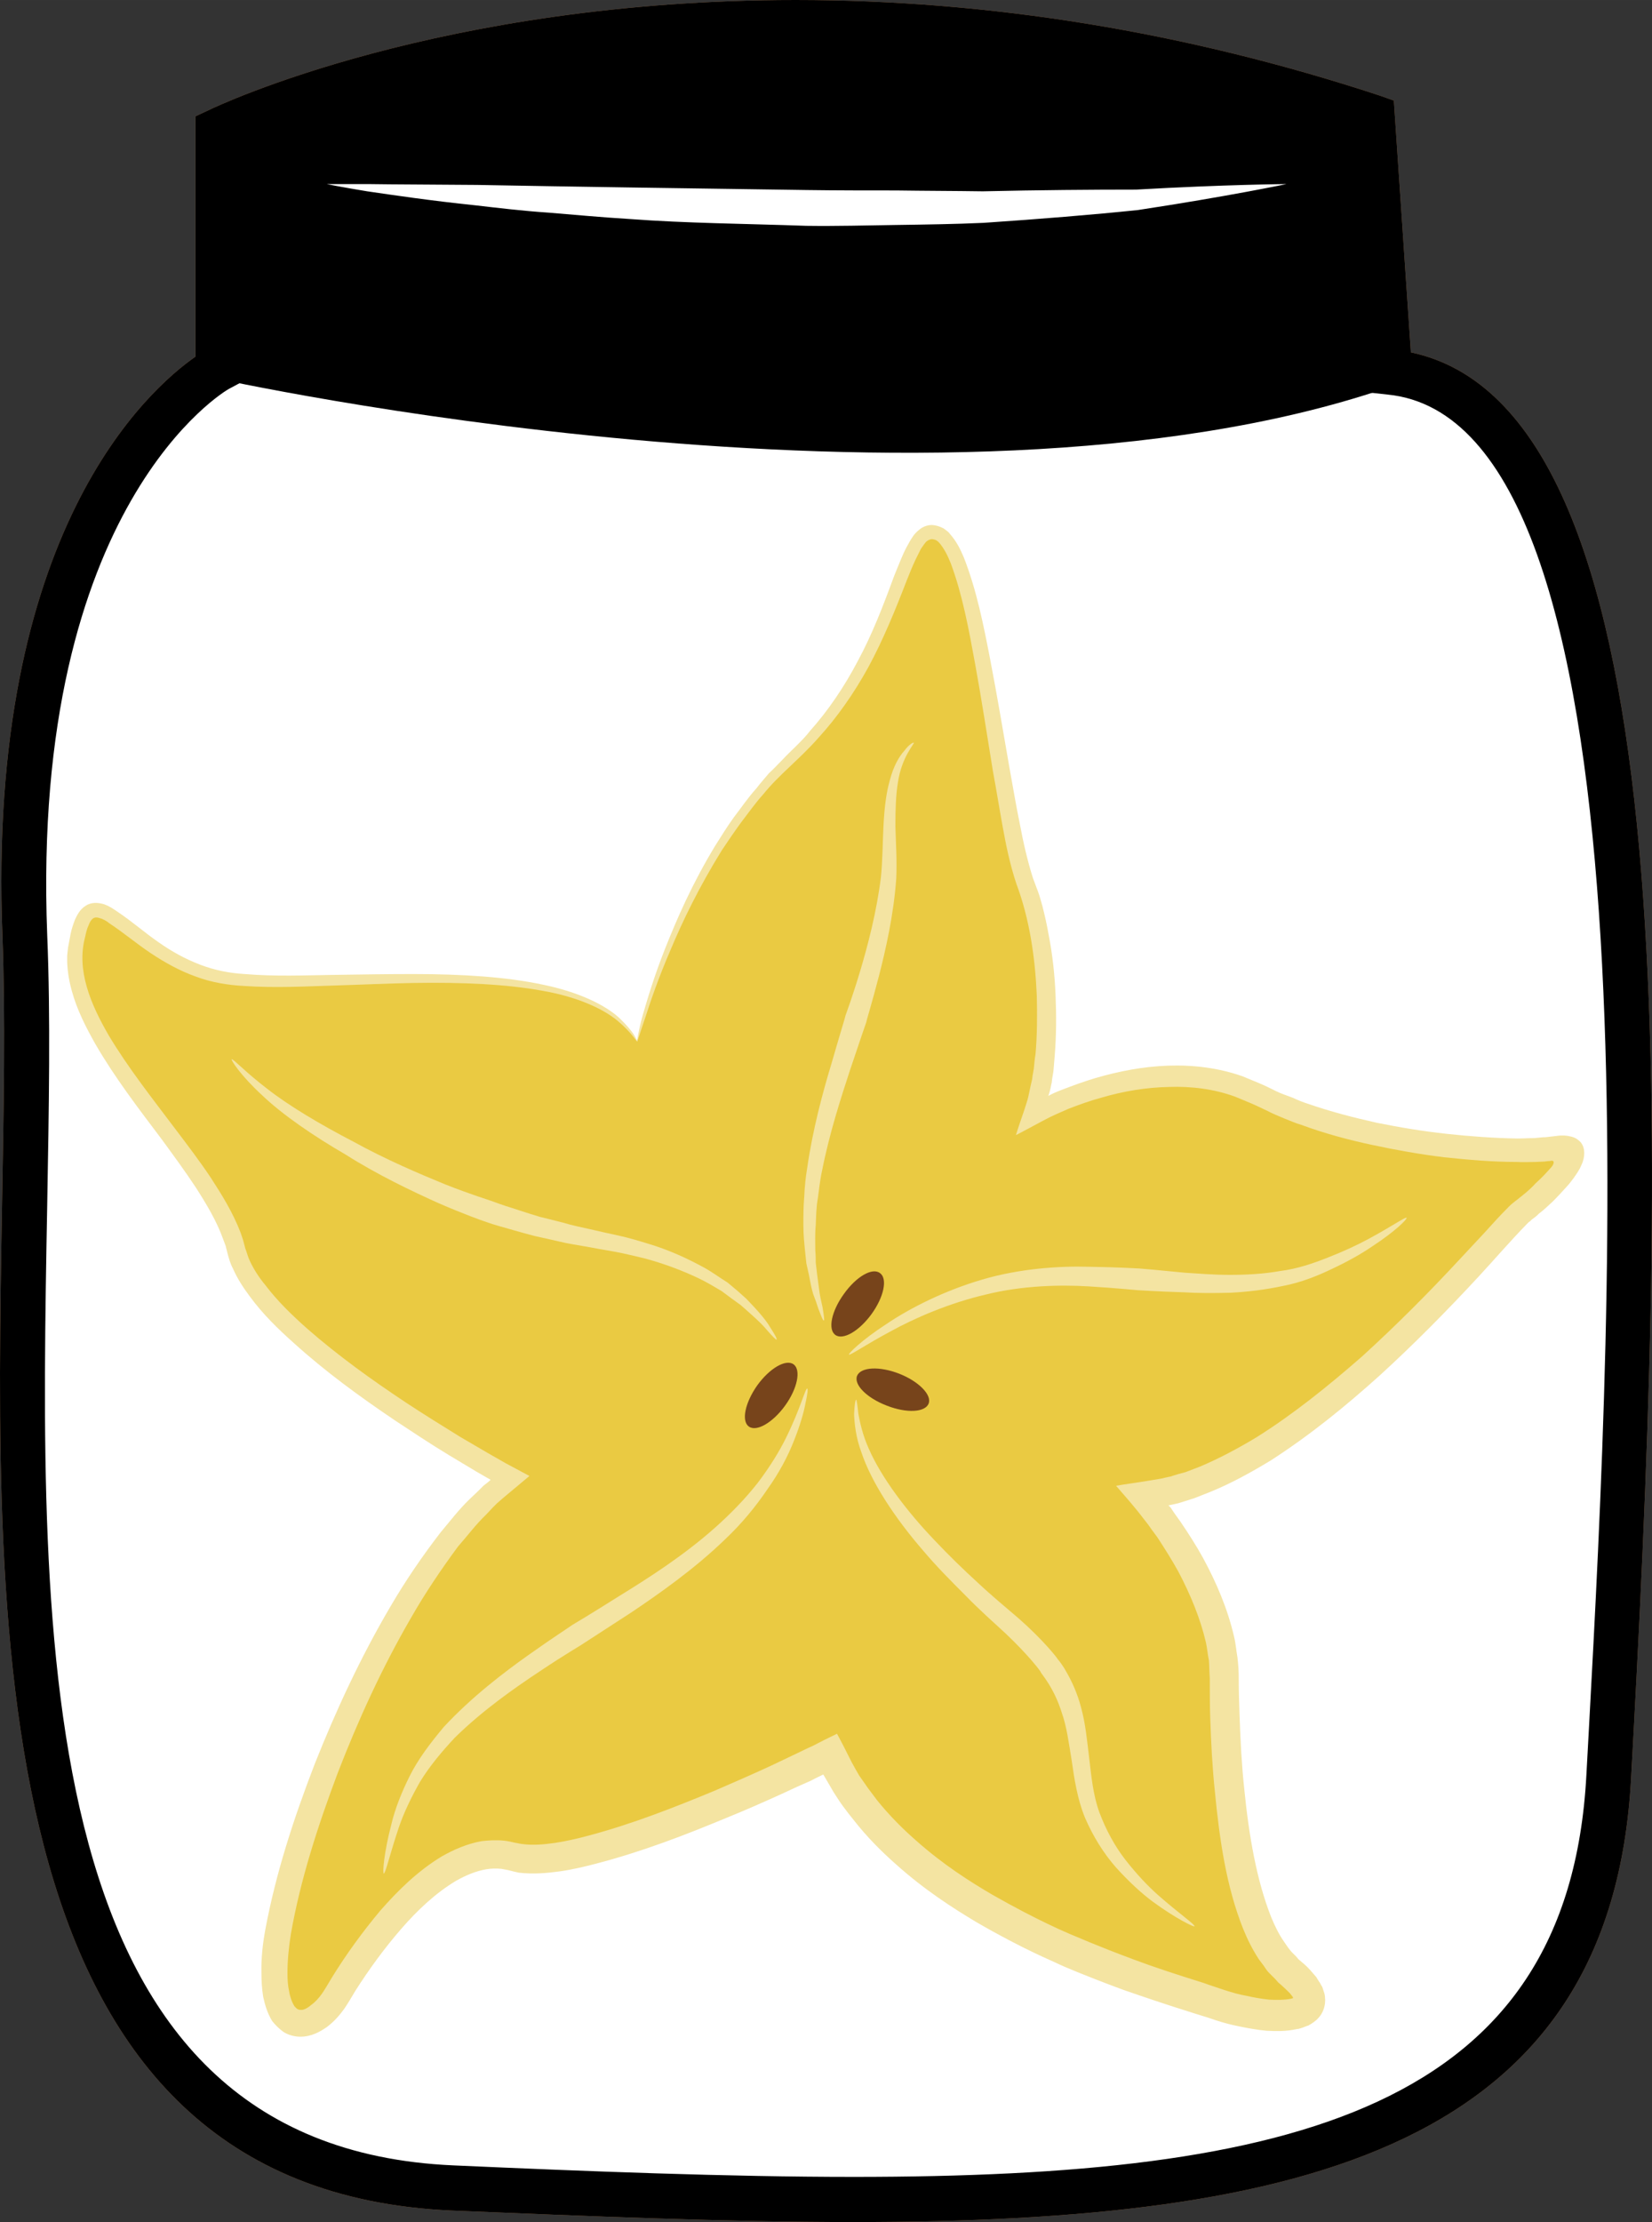<?xml version="1.0" encoding="UTF-8" standalone="no"?>
<svg
   xmlns:dc="http://purl.org/dc/elements/1.1/"
   xmlns:cc="http://creativecommons.org/ns#"
   xmlns:rdf="http://www.w3.org/1999/02/22-rdf-syntax-ns#"
   xmlns:svg="http://www.w3.org/2000/svg"
   xmlns="http://www.w3.org/2000/svg"
   id="svg40"
   viewBox="0 0 3877.816 5215"
   style="clip-rule:evenodd;fill-rule:evenodd;image-rendering:optimizeQuality;shape-rendering:geometricPrecision;text-rendering:geometricPrecision"
   version="1.1"
   height="52.15mm"
   width="38.778mm"
   xml:space="preserve"><rect x="0" y="0" width="3877.816" height="5215" fill="#333333" stroke="none"/>
 <defs
   id="defs4">
  <style
   id="style2"
   type="text/css">
   <![CDATA[
    .fil3 {fill:black;fill-rule:nonzero}
    .fil6 {fill:#77441B;fill-rule:nonzero}
    .fil1 {fill:#BA855A;fill-rule:nonzero}
    .fil0 {fill:#DDC8B1;fill-rule:nonzero}
    .fil4 {fill:#EACA42;fill-rule:nonzero}
    .fil5 {fill:#F4E4A2;fill-rule:nonzero}
    .fil2 {fill:white;fill-rule:nonzero}
   ]]>
  </style>
 </defs>
 <g
   transform="translate(-8719.195,-12560)"
   id="Vrstva_x0020_1">
  <path
   style="fill:#ddc8b1;fill-rule:nonzero"
   id="path7"
   d="m 11981,13433 c 713,70 570,2246 514,3296 -55,1050 -1126,1035 -2714,966 -1273,-56 -970,-1876 -1012,-2939 -42,-1064 445,-1330 445,-1330 v -560 c 0,0 1145,-549 2718,-31 z"
   class="fil0" />
  <path
   style="fill:#ba855a;fill-rule:nonzero"
   id="path9"
   d="m 9284,12901 v 557 l -28,15 c -4,2 -465,269 -426,1281 8,192 4,407 0,635 -19,1035 -40,2209 953,2253 314,14 645,27 940,27 1031,0 1678,-158 1720,-943 l 6,-110 c 54,-996 166,-3068 -473,-3130 l -45,-5 -41,-607 c -431,-138 -870,-208 -1303,-208 -699,0 -1181,183 -1303,235 z m 1439,4874 c -297,0 -630,-14 -944,-27 -1096,-49 -1073,-1331 -1055,-2361 4,-226 8,-440 1,-629 -38,-951 344,-1285 453,-1361 v -564 l 30,-14 c 22,-11 546,-259 1379,-259 456,0 917,75 1370,224 l 34,12 40,591 c 636,134 604,1736 523,3235 l -6,110 c -46,865 -763,1043 -1825,1043 z"
   class="fil1" />
  <path
   style="fill:#ffffff;fill-rule:nonzero"
   id="path11"
   d="m 11981,13433 c 713,70 570,2246 514,3296 -55,1050 -1126,1035 -2714,966 -1273,-56 -935,-1876 -977,-2939 -42,-1064 480,-1330 480,-1330 v -560 c 0,0 1111,-549 2683,-31 z"
   class="fil2" />
  <path
   style="fill:#000000;fill-rule:nonzero"
   id="path13"
   d="m 11970,13472 c -1043,353 -2749,-25 -2749,-25 l 13,-581 c 0,0 1130,-549 2703,-31 z"
   class="fil3" />
  <path
   style="fill:#ffffff;fill-rule:nonzero"
   id="path15"
   d="m 9486,12992 c 0,0 35,0 97,0 62,1 150,1 256,2 211,4 492,8 774,12 70,1 141,1 210,1 69,1 137,1 203,2 132,-3 255,-4 360,-4 210,-12 353,-13 353,-13 0,0 -138,29 -349,61 -106,11 -229,21 -362,30 -66,3 -135,4 -205,5 -69,1 -140,3 -211,2 -141,-5 -283,-6 -415,-16 -66,-4 -130,-10 -191,-15 -60,-4 -118,-11 -170,-17 -106,-11 -193,-24 -255,-33 -61,-10 -95,-17 -95,-17 z"
   class="fil2" />
  <path
   style="fill:#000000;fill-rule:nonzero"
   id="path17"
   d="m 9284,12901 v 557 l -28,15 c -4,2 -465,269 -426,1281 8,192 4,407 0,635 -19,1035 -40,2209 953,2253 314,14 645,27 940,27 1031,0 1678,-158 1720,-943 l 6,-110 c 54,-996 166,-3068 -473,-3130 l -45,-5 -41,-607 c -431,-138 -870,-208 -1303,-208 -699,0 -1181,183 -1303,235 z m 1439,4874 c -297,0 -630,-14 -944,-27 -1096,-49 -1073,-1331 -1055,-2361 4,-226 8,-440 1,-629 -38,-951 344,-1285 453,-1361 v -564 l 30,-14 c 22,-11 546,-259 1379,-259 456,0 917,75 1370,224 l 34,12 40,591 c 636,134 604,1736 523,3235 l -6,110 c -46,865 -763,1043 -1825,1043 z"
   class="fil3" />
  <path
   style="fill:#eaca42;fill-rule:nonzero"
   id="path19"
   d="m 10215,15004 c 0,0 99,-424 362,-666 264,-241 253,-577 348,-524 95,53 143,668 203,825 61,157 60,426 17,536 0,0 292,-167 528,-46 237,121 597,143 699,125 102,-17 -26,110 -79,149 -53,39 -516,630 -890,667 0,0 189,213 190,426 1,213 21,579 151,689 129,109 -16,130 -168,78 -153,-51 -734,-206 -908,-586 0,0 -576,290 -744,241 -168,-49 -350,216 -414,324 -63,109 -185,104 -135,-167 51,-271 276,-850 542,-1046 0,0 -594,-322 -642,-532 -49,-210 -411,-497 -378,-714 33,-217 127,34 348,72 221,38 836,-83 970,149 z"
   class="fil4" />
  <path
   style="fill:#f4e4a2;fill-rule:nonzero"
   id="path21"
   d="m 10215,15004 c -2,1 -13,-21 -47,-49 -34,-28 -95,-56 -177,-70 -82,-15 -185,-20 -302,-18 -58,1 -121,4 -187,6 -66,2 -136,6 -210,1 -37,-2 -76,-8 -113,-22 -37,-13 -73,-33 -106,-55 -33,-22 -65,-49 -97,-70 -7,-6 -17,-11 -22,-12 -6,-2 -12,-3 -17,1 -4,3 -7,8 -10,16 -4,8 -6,18 -8,27 -21,78 13,158 56,232 45,75 101,146 156,219 28,37 57,75 83,114 26,40 52,82 70,129 l 6,18 5,19 c 4,10 6,20 11,30 9,19 21,38 36,56 28,37 62,70 98,102 72,63 151,120 234,175 41,27 83,53 125,79 l 65,38 42,24 56,30 -61,51 -15,13 c -4,4 -6,6 -9,9 l -17,18 c -24,23 -44,50 -66,75 -39,53 -77,109 -110,167 -68,117 -124,240 -172,364 -47,125 -88,252 -110,378 -5,31 -8,62 -8,92 0,15 1,30 4,43 2,13 7,26 12,34 6,7 9,9 15,9 5,1 15,-3 24,-11 10,-7 18,-16 26,-27 7,-10 16,-26 24,-39 34,-55 72,-107 113,-156 42,-48 88,-93 144,-127 28,-16 60,-30 94,-36 18,-2 35,-3 53,-1 9,1 18,3 26,5 6,1 7,1 10,2 3,0 5,1 8,1 23,3 49,1 76,-3 26,-4 52,-10 78,-17 105,-28 203,-67 295,-105 46,-20 90,-39 133,-59 21,-10 42,-20 63,-30 11,-5 22,-11 34,-16 19,-10 39,-20 58,-29 12,22 23,44 34,66 6,11 12,22 18,32 7,10 14,20 21,30 7,9 14,19 21,28 29,36 61,68 92,95 63,56 126,96 179,127 107,61 175,89 184,93 8,3 59,26 148,59 45,17 100,35 164,55 16,6 33,11 50,17 16,5 32,10 50,13 17,4 35,7 53,9 18,1 36,1 51,-2 l 4,-1 c 1,0 1,0 1,0 0,0 0,-1 0,-1 0,-1 1,0 0,-2 l -3,-4 -4,-5 c -6,-6 -13,-13 -21,-20 l -6,-5 -7,-8 -15,-15 c -5,-5 -8,-10 -12,-16 l -12,-16 c -15,-23 -27,-47 -37,-72 -39,-98 -55,-207 -66,-321 -6,-57 -9,-115 -11,-175 -1,-30 -1,-60 -1,-91 -1,-14 -1,-28 -2,-42 -3,-14 -4,-28 -7,-42 -13,-56 -36,-112 -65,-167 -15,-27 -32,-54 -49,-80 l -14,-19 -7,-10 -14,-18 c -9,-12 -20,-25 -30,-37 l -32,-37 c 23,-4 47,-7 71,-11 l 36,-6 8,-2 5,-1 c 3,-1 6,-1 9,-2 11,-4 23,-7 34,-10 l 34,-13 c 45,-19 90,-43 133,-69 86,-54 168,-120 248,-190 79,-72 155,-148 230,-229 19,-20 37,-40 56,-60 19,-21 37,-41 58,-62 3,-3 5,-5 10,-9 l 5,-4 4,-3 c 5,-4 10,-8 15,-12 10,-8 20,-17 29,-27 10,-9 19,-18 28,-28 l 9,-10 c 1,-1 2,-3 3,-4 1,-3 4,-7 1,-10 -3,-2 -6,0 -10,0 h -2 l -8,1 -21,1 c -15,0 -29,1 -44,0 -57,0 -114,-5 -171,-11 -57,-7 -113,-17 -169,-29 -56,-12 -112,-27 -166,-47 -14,-4 -27,-10 -40,-15 -14,-6 -27,-11 -40,-18 -13,-6 -27,-13 -39,-18 l -36,-15 c -49,-18 -103,-25 -156,-23 -53,1 -107,10 -158,25 -26,7 -51,16 -77,26 -20,9 -38,16 -60,28 -21,11 -44,24 -64,34 6,-20 13,-39 20,-60 3,-10 7,-21 9,-30 l 6,-28 3,-13 1,-8 3,-17 c 1,-11 2,-23 4,-34 4,-46 4,-91 3,-137 -4,-91 -17,-180 -48,-263 -15,-45 -24,-89 -32,-133 -8,-44 -15,-88 -23,-131 -14,-86 -27,-171 -42,-253 -15,-82 -30,-163 -57,-235 -7,-18 -16,-35 -26,-47 -5,-6 -9,-8 -14,-9 -6,-2 -12,1 -16,4 -4,3 -9,11 -14,18 -4,8 -8,16 -12,24 -8,17 -15,34 -22,52 -27,70 -55,138 -89,201 -34,62 -74,119 -118,167 -44,50 -93,87 -129,132 -19,21 -35,44 -52,66 -16,22 -31,44 -45,65 -54,87 -93,168 -121,235 -29,67 -47,121 -59,158 -6,18 -11,32 -14,42 -3,9 -5,14 -5,14 -1,0 0,-6 2,-15 2,-10 5,-25 10,-43 11,-38 27,-93 54,-161 27,-68 63,-151 117,-240 14,-22 28,-45 44,-67 17,-22 33,-46 53,-68 9,-12 19,-23 29,-35 11,-10 21,-21 32,-32 11,-12 22,-22 33,-33 11,-11 22,-22 32,-35 42,-47 80,-103 112,-164 33,-61 59,-128 85,-199 7,-17 14,-35 22,-53 4,-9 9,-18 14,-27 6,-10 10,-18 22,-28 10,-9 25,-14 38,-11 7,1 14,4 20,7 5,4 12,8 15,13 16,18 25,37 33,56 30,77 46,158 62,241 16,83 30,167 45,253 8,43 15,87 24,130 8,43 18,87 31,128 l 12,32 c 4,11 7,22 10,33 6,23 11,46 15,69 9,46 14,93 16,140 2,47 2,95 -2,143 -1,12 -2,24 -3,36 l -3,18 -1,9 -1,4 c -2,11 -4,19 -7,27 9,-5 18,-9 31,-14 26,-10 53,-20 80,-28 55,-16 112,-27 170,-29 59,-2 118,5 175,25 l 41,17 c 14,6 26,12 38,18 12,6 25,10 38,15 13,6 25,11 38,15 52,18 106,32 160,44 54,11 109,20 164,26 55,6 111,10 166,11 13,0 27,-1 40,-1 l 21,-2 h 5 l 8,-1 18,-2 c 13,-2 24,-1 32,1 10,2 17,6 24,13 7,8 9,18 9,26 0,9 -2,19 -7,29 -4,10 -11,20 -18,30 -4,5 -7,9 -10,13 l -8,9 c -10,11 -20,22 -30,32 -11,10 -21,20 -33,29 -5,5 -11,10 -17,14 l -4,4 -3,2 c -1,1 -4,4 -6,6 -37,38 -74,81 -111,121 -75,81 -153,160 -233,233 -81,73 -165,141 -255,199 -46,28 -93,54 -142,74 l -38,15 c -12,4 -25,8 -38,12 l -18,4 -5,1 5,5 8,12 15,21 c 19,28 37,56 53,85 32,59 58,120 73,185 4,16 5,32 8,49 2,16 3,33 3,49 0,30 1,60 2,89 2,58 5,115 11,171 11,110 29,214 63,300 9,22 19,42 31,59 l 9,13 c 3,4 6,8 9,11 l 10,10 5,6 7,6 c 10,8 19,17 28,28 l 7,8 6,10 c 3,3 5,9 8,13 2,5 3,10 5,15 5,21 0,43 -14,58 -6,7 -15,13 -24,18 -5,1 -10,4 -14,5 -4,1 -8,3 -12,3 -27,6 -50,5 -72,4 -22,-2 -43,-6 -63,-10 -20,-4 -39,-9 -57,-15 -17,-6 -34,-11 -50,-16 -64,-20 -120,-39 -166,-55 -92,-34 -145,-57 -153,-61 -9,-5 -80,-33 -192,-98 -55,-33 -121,-75 -189,-136 -34,-30 -68,-64 -100,-105 -8,-10 -16,-20 -24,-31 -8,-11 -15,-22 -22,-33 -7,-12 -14,-24 -21,-36 l -3,-5 h -1 c -10,5 -19,9 -28,14 -21,9 -43,19 -64,29 -44,20 -89,40 -136,59 -94,39 -194,78 -305,107 -27,7 -56,14 -85,18 -30,4 -61,7 -96,3 -4,-1 -9,-2 -13,-3 l -12,-3 c -5,-1 -11,-2 -16,-3 -12,-1 -23,-1 -35,1 -24,4 -48,14 -71,27 -47,28 -90,68 -129,113 -39,45 -75,94 -108,146 -8,13 -15,26 -26,42 -11,15 -23,29 -40,42 -16,11 -36,23 -63,23 -13,0 -28,-4 -39,-11 -11,-8 -20,-17 -27,-26 -12,-20 -17,-39 -21,-57 -3,-19 -4,-37 -4,-54 -1,-36 3,-70 9,-103 25,-134 67,-262 116,-389 50,-126 108,-251 178,-370 35,-60 74,-117 117,-173 22,-26 43,-54 69,-79 l 19,-18 9,-9 4,-4 c 6,-5 12,-9 17,-14 l -33,-19 -65,-39 c -43,-26 -85,-54 -126,-81 -83,-56 -164,-115 -238,-182 -37,-33 -73,-68 -103,-109 -15,-20 -29,-41 -40,-66 -6,-11 -10,-25 -13,-37 l -4,-16 -6,-16 c -15,-42 -39,-82 -64,-121 -25,-38 -53,-76 -80,-113 -55,-73 -111,-146 -156,-224 -22,-39 -43,-80 -55,-124 -6,-21 -10,-44 -11,-67 0,-6 0,-12 0,-17 l 2,-18 c 2,-11 4,-21 6,-32 2,-11 6,-22 10,-33 5,-11 12,-25 25,-33 13,-9 29,-8 43,-4 14,5 22,11 31,17 36,24 65,50 97,72 31,22 64,40 98,53 34,13 69,20 105,22 71,6 141,3 207,2 66,-1 129,-2 188,-2 118,0 221,7 305,25 83,17 145,47 179,78 8,8 15,15 21,22 5,6 10,12 13,17 6,10 8,15 8,16 z"
   class="fil5" />
  <path
   style="fill:#f4e4a2;fill-rule:nonzero"
   id="path23"
   d="m 10864,14303 c 3,2 -28,32 -37,93 -5,29 -6,65 -6,103 1,39 4,80 2,123 -6,85 -25,168 -41,230 -16,62 -29,103 -29,106 -1,2 -16,47 -38,112 -21,64 -49,150 -66,237 -5,22 -7,44 -10,65 -4,22 -4,43 -5,64 -2,20 -1,40 -1,59 1,10 1,19 1,28 1,9 2,17 3,26 2,16 4,31 6,45 2,13 5,24 7,34 3,19 5,31 3,31 -2,1 -6,-10 -13,-28 -3,-10 -7,-21 -12,-34 -4,-13 -7,-29 -10,-45 -2,-9 -4,-18 -6,-27 -1,-9 -2,-18 -3,-28 -2,-20 -4,-40 -4,-62 0,-21 0,-43 2,-66 1,-22 3,-45 7,-68 13,-91 37,-179 57,-245 19,-66 33,-111 33,-113 1,-3 16,-43 34,-103 18,-60 39,-140 49,-221 4,-39 4,-81 6,-120 2,-40 6,-77 15,-108 8,-31 21,-55 34,-69 11,-15 21,-20 22,-19 z"
   class="fil5" />
  <path
   style="fill:#f4e4a2;fill-rule:nonzero"
   id="path25"
   d="m 12021,15418 c 2,3 -27,32 -79,66 -26,18 -58,36 -94,53 -35,17 -75,33 -117,41 -42,9 -84,14 -124,16 -40,1 -77,1 -108,-1 -64,-2 -107,-5 -109,-5 -3,0 -49,-5 -116,-9 -67,-4 -155,-2 -240,19 -86,20 -167,55 -225,87 -58,31 -95,57 -97,54 -2,-2 30,-34 87,-71 56,-38 137,-79 226,-105 88,-26 181,-32 250,-30 70,1 116,4 118,4 3,0 46,4 108,10 31,2 67,5 105,5 38,0 79,-2 118,-9 40,-5 78,-18 113,-32 36,-14 68,-29 94,-43 54,-29 88,-53 90,-50 z"
   class="fil5" />
  <path
   style="fill:#f4e4a2;fill-rule:nonzero"
   id="path27"
   d="m 11523,17081 c -1,2 -42,-17 -98,-58 -27,-20 -57,-48 -86,-80 -29,-33 -54,-73 -73,-117 -18,-44 -25,-91 -31,-133 -7,-43 -12,-81 -23,-112 -19,-62 -50,-94 -50,-97 -1,-3 -30,-41 -83,-91 -27,-25 -60,-54 -93,-88 -33,-33 -68,-68 -100,-106 -65,-75 -121,-159 -145,-231 -13,-35 -16,-67 -17,-89 1,-22 3,-34 5,-34 1,0 3,13 5,33 4,21 10,50 25,83 29,66 87,144 154,214 33,35 68,69 102,100 33,31 66,58 95,83 57,50 91,93 92,96 1,1 10,11 21,31 11,19 25,48 34,83 10,36 14,77 19,119 5,42 9,86 24,127 15,40 36,79 61,111 25,32 52,61 77,83 50,44 87,69 85,73 z"
   class="fil5" />
  <path
   style="fill:#f4e4a2;fill-rule:nonzero"
   id="path29"
   d="m 9620,16957 c -3,-1 0,-47 18,-116 8,-34 23,-73 43,-113 20,-40 49,-78 80,-115 65,-70 141,-128 199,-169 59,-42 100,-68 102,-70 2,-1 47,-28 112,-69 65,-40 150,-94 224,-160 37,-33 71,-68 100,-105 28,-37 51,-74 67,-107 33,-67 45,-116 49,-114 2,0 1,12 -4,34 -4,22 -13,53 -27,88 -14,36 -35,76 -63,115 -27,40 -60,80 -97,115 -74,72 -159,131 -223,174 -65,42 -108,70 -111,72 -2,2 -44,26 -102,65 -59,39 -135,92 -200,156 -31,33 -60,68 -82,104 -21,37 -38,73 -49,105 -22,65 -32,111 -36,110 z"
   class="fil5" />
  <path
   style="fill:#f4e4a2;fill-rule:nonzero"
   id="path31"
   d="m 9263,15046 c 3,-2 32,30 83,69 51,40 125,84 202,124 76,42 156,76 217,101 61,24 104,37 106,38 1,0 13,5 34,12 20,6 48,16 82,26 17,4 36,9 56,14 19,6 40,10 62,15 21,5 44,10 67,15 23,5 46,12 69,19 47,14 91,34 131,56 20,11 37,24 55,35 16,13 31,26 44,38 25,26 45,48 56,67 11,17 17,28 15,29 -1,1 -10,-8 -23,-23 -13,-16 -35,-35 -61,-58 -14,-10 -29,-21 -45,-33 -17,-10 -35,-21 -54,-30 -40,-19 -83,-35 -128,-47 -22,-5 -45,-11 -67,-15 -23,-4 -46,-8 -67,-12 -22,-4 -44,-7 -64,-12 -21,-5 -40,-9 -58,-13 -35,-9 -64,-18 -86,-24 -21,-6 -33,-11 -34,-11 -3,-1 -46,-16 -108,-43 -62,-28 -142,-66 -216,-113 -76,-44 -149,-94 -197,-140 -49,-45 -73,-82 -71,-84 z"
   class="fil5" />
  <path
   style="fill:#77441b;fill-rule:nonzero"
   id="path33"
   d="m 10562,15859 c -29,40 -67,62 -85,49 -18,-13 -9,-56 20,-97 29,-40 67,-62 85,-49 18,13 9,57 -20,97 z"
   class="fil6" />
  <path
   style="fill:#77441b;fill-rule:nonzero"
   id="path35"
   d="m 10765,15644 c -29,40 -67,62 -85,49 -18,-13 -9,-56 20,-96 29,-41 67,-63 85,-49 18,13 9,56 -20,96 z"
   class="fil6" />
  <path
   style="fill:#77441b;fill-rule:nonzero"
   id="path37"
   d="m 10801,15859 c -47,-18 -78,-49 -70,-70 9,-21 53,-23 99,-5 46,18 77,50 69,70 -8,21 -52,23 -98,5 z"
   class="fil6" />
 </g>
</svg>